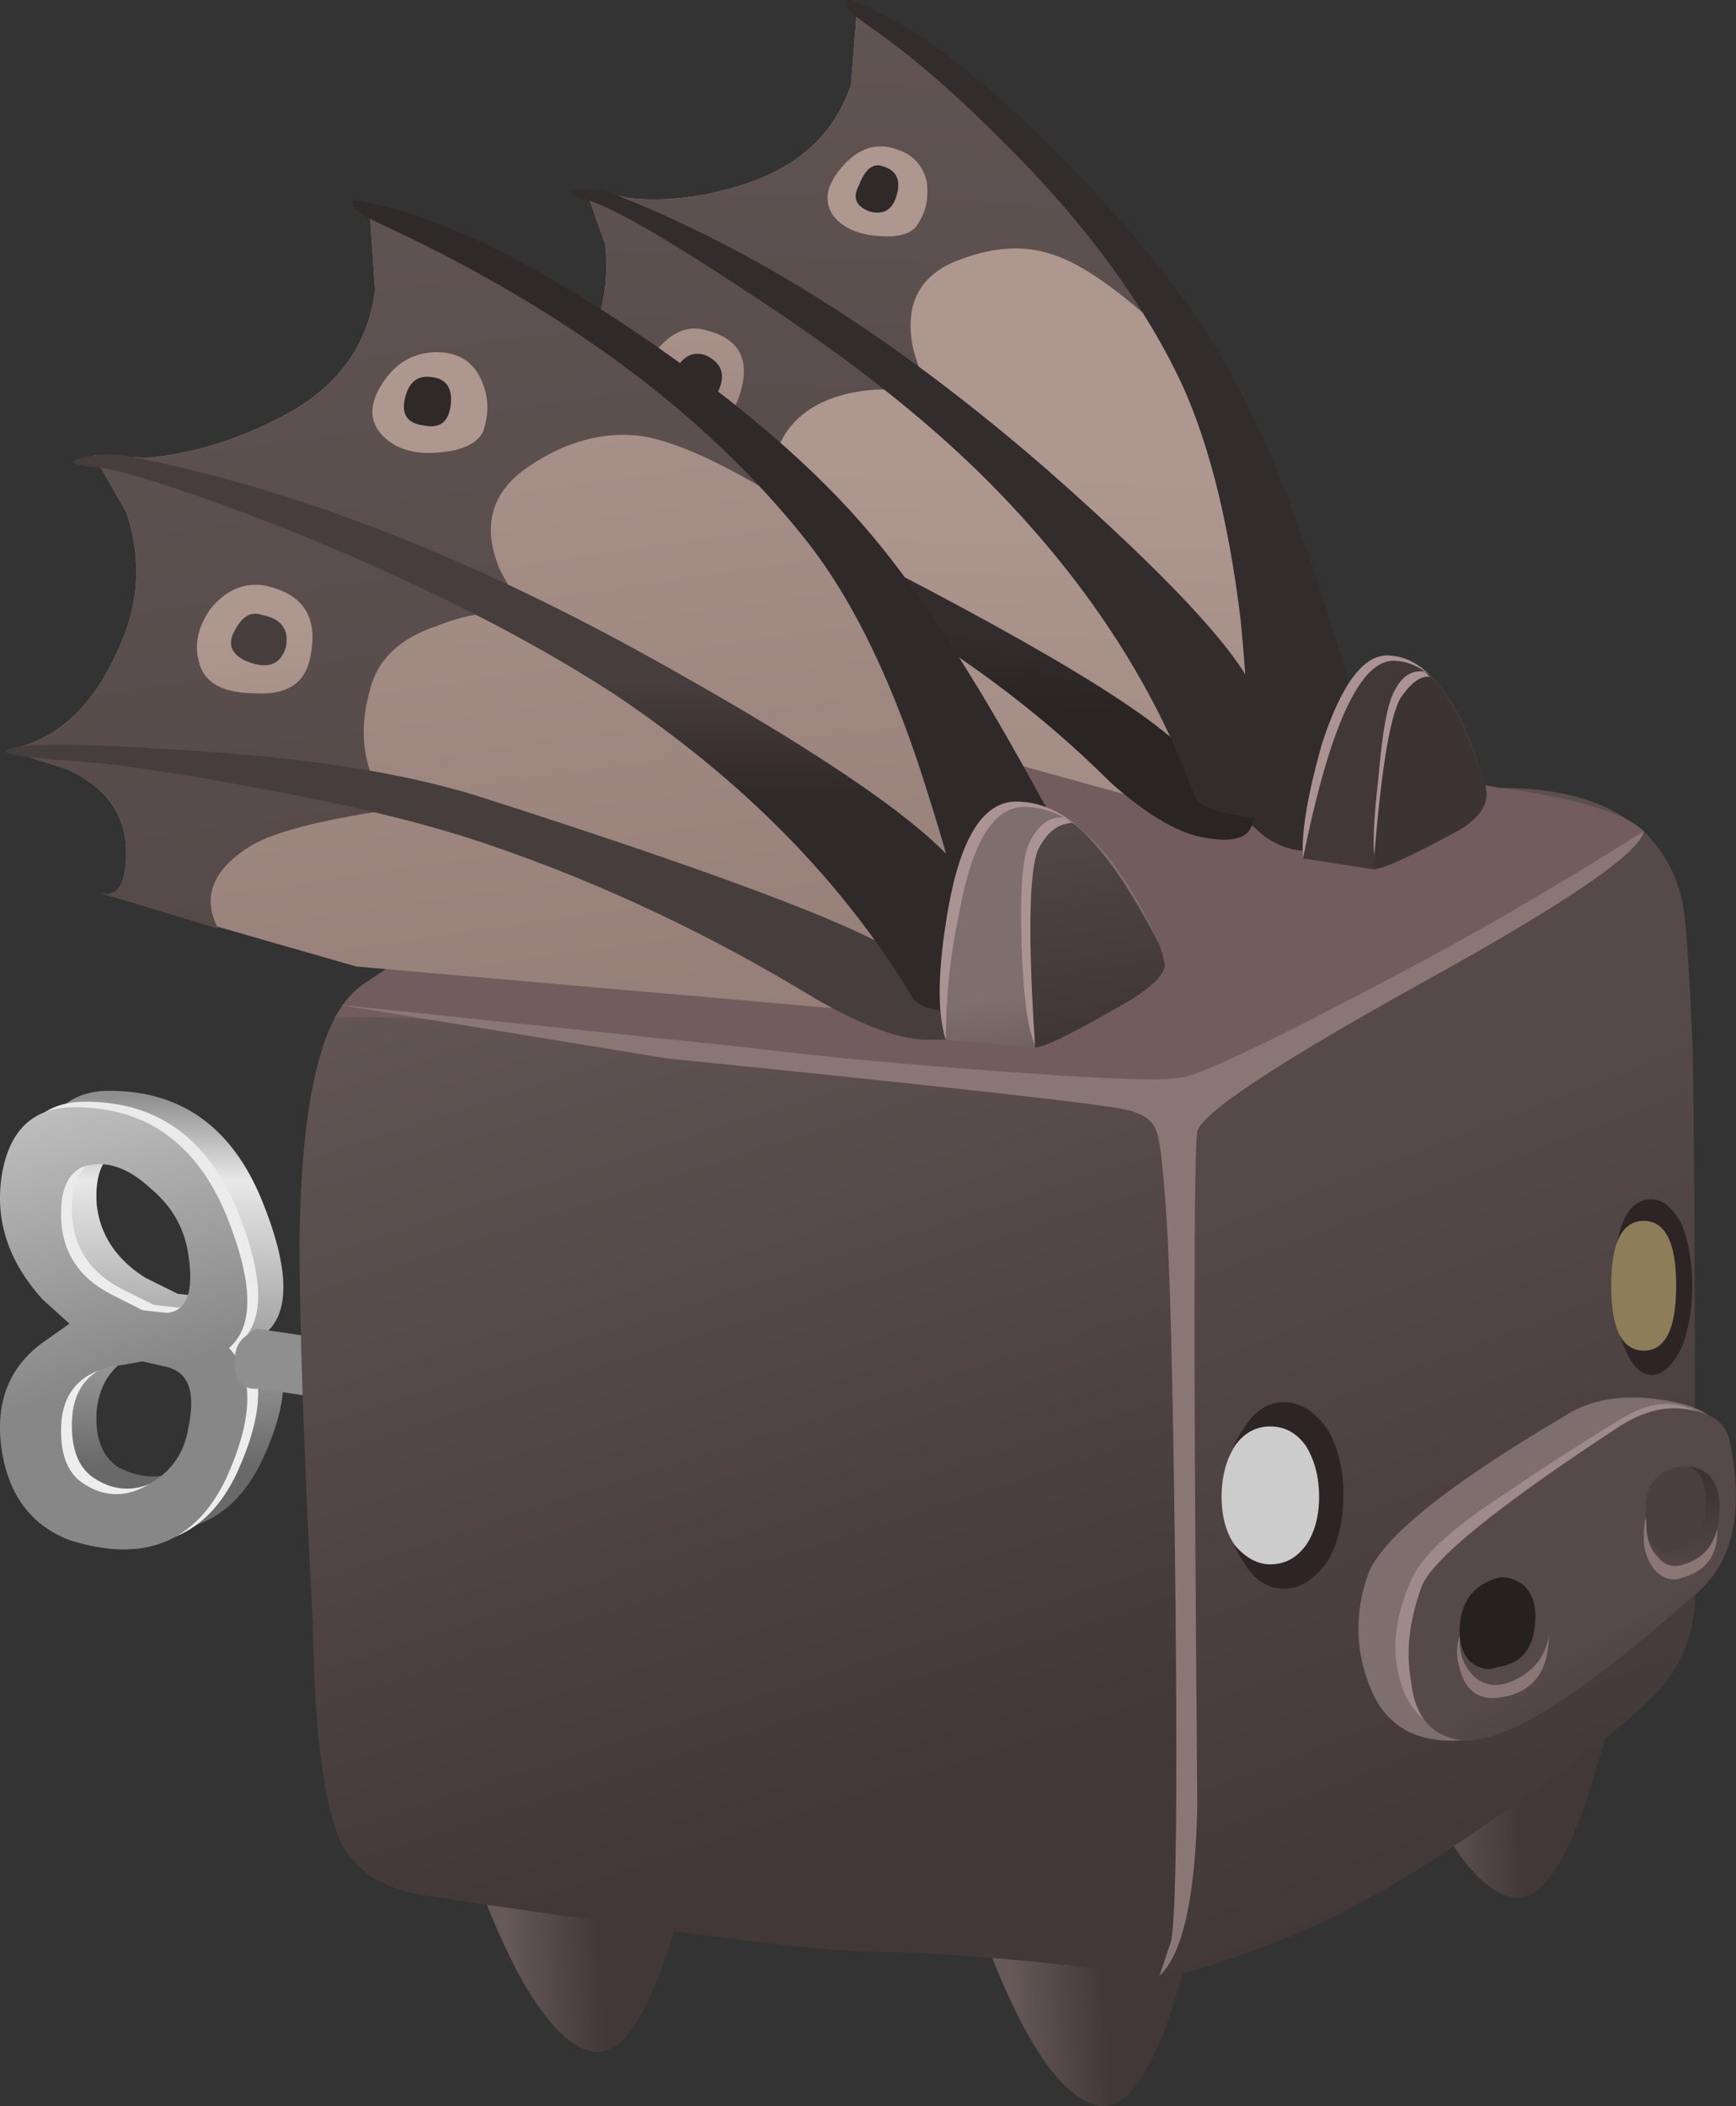 <?xml version="1.0" encoding="UTF-8"?>
<svg version="1.1" viewBox="0 0 32.092 38.926" xml:space="preserve" xmlns="http://www.w3.org/2000/svg">
  <rect x="0" y="0" width="32.092" height="38.926" fill="#333333" stroke="none"/>
  <defs>
    <linearGradient id="az" x1="12.21" x2="19.035" y1="-16345" y2="-16345" gradientTransform="matrix(0 -.8 .8 -8e-4 13078 11.673)" gradientUnits="userSpaceOnUse">
      <stop stop-color="#8f8f8f" offset="0"/>
      <stop stop-color="#e8e8e8" offset=".228"/>
      <stop stop-color="#696969" offset="1"/>
    </linearGradient>
    <linearGradient id="ap" x1="-1916" x2="-1906.8" y1="-13810" y2="-13810" gradientTransform="matrix(.218 -.77 .77 .218 11048 1552.3)" gradientUnits="userSpaceOnUse">
      <stop stop-color="#e8e8e8" offset="0"/>
      <stop stop-color="#ededed" offset="1"/>
    </linearGradient>
    <linearGradient id="ae" x1="-1916" x2="-1906.8" y1="-13810" y2="-13810" gradientTransform="matrix(.218 -.77 .77 .218 11048 1552.2)" gradientUnits="userSpaceOnUse">
      <stop stop-color="#e8e8e8" offset="0"/>
      <stop stop-color="#878787" offset="1"/>
    </linearGradient>
    <linearGradient id="y" x1="1521.5" x2="1522.8" y1="-17614" y2="-17614" gradientTransform="matrix(-.136 -.788 .788 -.136 14098 -1192.5)" gradientUnits="userSpaceOnUse">
      <stop stop-color="#8f8f8f" offset="0"/>
      <stop stop-color="#e8e8e8" offset=".228"/>
      <stop stop-color="#696969" offset="1"/>
    </linearGradient>
    <linearGradient id="bh" x1="359.78" x2="361.53" y1="319.04" y2="319.04" gradientTransform="matrix(.799 .034 -.034 .799 -269.14 -264.69)" gradientUnits="userSpaceOnUse">
      <stop stop-color="#665958" offset="0"/>
      <stop stop-color="#423838" offset="1"/>
    </linearGradient>
    <linearGradient id="bd" x1="369.07" x2="370.83" y1="317.64" y2="317.64" gradientTransform="matrix(.799 .034 -.034 .799 -269.14 -264.69)" gradientUnits="userSpaceOnUse">
      <stop stop-color="#665958" offset="0"/>
      <stop stop-color="#423838" offset="1"/>
    </linearGradient>
    <linearGradient id="bc" x1="376.88" x2="378.63" y1="321.16" y2="321.16" gradientTransform="matrix(.799 .034 -.034 .799 -269.14 -264.69)" gradientUnits="userSpaceOnUse">
      <stop stop-color="#665958" offset="0"/>
      <stop stop-color="#423838" offset="1"/>
    </linearGradient>
    <linearGradient id="bb" x1="-2102.6" x2="-2083.5" y1="-13438" y2="-13438" gradientTransform="matrix(.245 -.761 .761 .245 10761 1714.9)" gradientUnits="userSpaceOnUse">
      <stop stop-color="#665958" offset="0"/>
      <stop stop-color="#423838" offset="1"/>
    </linearGradient>
    <linearGradient id="ba" x1="-2365.6" x2="-2348.6" y1="-12873" y2="-12873" gradientTransform="matrix(.286 -.747 .747 .286 10314 1929.1)" gradientUnits="userSpaceOnUse">
      <stop stop-color="#554a49" offset="0"/>
      <stop stop-color="#3c3333" offset="1"/>
    </linearGradient>
    <clipPath id="bv">
      <path d="m21.867 18.89c0-0.398-0.387-0.734-1.16-1-0.746-0.265-1.68-0.398-2.801-0.398-1.117 0-2.066 0.133-2.84 0.398-0.773 0.266-1.16 0.602-1.16 1 0 0.375 0.387 0.696 1.16 0.961 0.801 0.266 1.75 0.399 2.84 0.399 1.094 0 2.028-0.133 2.801-0.399 0.773-0.265 1.16-0.586 1.16-0.961z"/>
    </clipPath>
    <clipPath id="bu">
      <path d="m10.265-11.211h11.25v14.422h-11.25v-14.422z"/>
    </clipPath>
    <radialGradient id="j" cx="16.399" cy="-3.1" r="4.975" gradientUnits="userSpaceOnUse">
      <stop stop-color="#fff" stop-opacity=".377" offset="0"/>
      <stop stop-color="#fff" stop-opacity="0" offset=".867"/>
      <stop stop-color="#fff" stop-opacity="0" offset="1"/>
    </radialGradient>
    <mask id="q">
      
        <g clip-path="url(#bu)">
          <path d="m10.265-11.211h11.25v14.422h-11.25v-14.422z" fill="url(#j)"/>
        </g>
      
    </mask>
    <radialGradient id="i" cx="16.399" cy="-3.1" r="4.975" gradientUnits="userSpaceOnUse">
      <stop offset="0"/>
      <stop offset=".867"/>
      <stop offset="1"/>
    </radialGradient>
    <clipPath id="bt">
      <path d="m16.027 16.211c0-0.371-0.386-0.707-1.16-1-0.801-0.266-1.746-0.399-2.84-0.399-1.093 0-2.027 0.133-2.8 0.399-0.774 0.293-1.161 0.625-1.161 1s0.387 0.707 1.161 1c0.773 0.265 1.707 0.398 2.8 0.398 1.094 0 2.039-0.133 2.84-0.398 0.774-0.293 1.16-0.625 1.16-1z"/>
    </clipPath>
    <clipPath id="bs">
      <path d="m4.015-13.408h11.25v14.422h-11.25v-14.422z"/>
    </clipPath>
    <radialGradient id="h" cx="9.05" cy="-6.45" r="4.975" gradientUnits="userSpaceOnUse">
      <stop stop-color="#fff" stop-opacity=".377" offset="0"/>
      <stop stop-color="#fff" stop-opacity="0" offset=".867"/>
      <stop stop-color="#fff" stop-opacity="0" offset="1"/>
    </radialGradient>
    <mask id="p">
      
        <g clip-path="url(#bs)">
          <path d="m4.015-13.408h11.25v14.422h-11.25v-14.422z" fill="url(#h)"/>
        </g>
      
    </mask>
    <radialGradient id="g" cx="9.05" cy="-6.45" r="4.975" gradientUnits="userSpaceOnUse">
      <stop offset="0"/>
      <stop offset=".867"/>
      <stop offset="1"/>
    </radialGradient>
    <linearGradient id="ay" x1="266.08" x2="284.17" y1="-16603" y2="-16603" gradientTransform="matrix(-.026 -.8 .8 -.026 13295 -194.33)" gradientUnits="userSpaceOnUse">
      <stop stop-color="#ad978f" offset="0"/>
      <stop stop-color="#8d7770" offset="1"/>
    </linearGradient>
    <linearGradient id="ax" x1="256.54" x2="294.41" y1="-16600" y2="-16600" gradientTransform="matrix(-.026 -.8 .8 -.026 13292 -190.85)" gradientUnits="userSpaceOnUse">
      <stop stop-color="#665958" offset="0"/>
      <stop stop-color="#423838" offset="1"/>
    </linearGradient>
    <linearGradient id="aw" x1="268.89" x2="274.39" y1="-16604" y2="-16604" gradientTransform="matrix(-.026 -.8 .8 -.026 13296 -195.62)" gradientUnits="userSpaceOnUse">
      <stop stop-color="#ad978f" offset="0"/>
      <stop stop-color="#8d7770" offset="1"/>
    </linearGradient>
    <linearGradient id="av" x1="266.63" x2="272.63" y1="-16602" y2="-16602" gradientTransform="matrix(-.026 -.8 .8 -.026 13292 -191.09)" gradientUnits="userSpaceOnUse">
      <stop stop-color="#ad978f" offset="0"/>
      <stop stop-color="#8d7770" offset="1"/>
    </linearGradient>
    <linearGradient id="au" x1="291.41" x2="294.14" y1="-16625" y2="-16625" gradientTransform="matrix(-.029 -.8 .8 -.029 13313 -213.11)" gradientUnits="userSpaceOnUse">
      <stop stop-color="#463e3d" offset="0"/>
      <stop stop-color="#302929" offset="1"/>
    </linearGradient>
    <linearGradient id="at" x1="274.85" x2="277.78" y1="-16609" y2="-16609" gradientTransform="matrix(-.027 -.8 .8 -.027 13298 -197)" gradientUnits="userSpaceOnUse">
      <stop stop-color="#463e3d" offset="0"/>
      <stop stop-color="#302929" offset="1"/>
    </linearGradient>
    <clipPath id="br">
      <path d="m18.746 19.25-0.117-0.16c0-0.211-0.586-0.133-1.762 0.242l-6.078 1.68-0.32 0.121-2.723 1.398c0.188-0.082 0.32 0.078 0.402 0.481 0.079 0.507-0.105 0.933-0.562 1.277l-0.68 0.363 0.524 0.117c0.398 0.188 0.746 0.481 1.039 0.883 0.398 0.586 0.558 1.211 0.48 1.879l-0.281 0.801 0.641-0.121c0.531-0.055 1.093 0.012 1.679 0.199 0.828 0.266 1.36 0.762 1.598 1.48l0.082 1.04 1.762-1.36c1.359-1.226 2.465-2.707 3.316-4.437 0.508-1.016 0.84-2.282 1-3.801 0.16-1.387 0.16-2.082 0-2.082z"/>
    </clipPath>
    <clipPath id="bq">
      <path d="m-1482.6-14540h19.183v19.183h-19.183v-19.183z"/>
    </clipPath>
    <linearGradient id="as" x1="-1482" x2="-1472.1" y1="-14530" y2="-14530" gradientUnits="userSpaceOnUse">
      <stop stop-color="#fff" stop-opacity=".349" offset="0"/>
      <stop stop-color="#fff" stop-opacity=".247" offset="1"/>
    </linearGradient>
    <mask id="o">
      
        <g clip-path="url(#bq)">
          <path d="m-1482.6-14540h19.183v19.183h-19.183v-19.183z" fill="url(#as)"/>
        </g>
      
    </mask>
    <linearGradient id="ar" x1="-1482" x2="-1472.1" y1="-14530" y2="-14530" gradientUnits="userSpaceOnUse">
      <stop offset="0"/>
      <stop offset="1"/>
    </linearGradient>
    <linearGradient id="aq" x1="6300.2" x2="6302.4" y1="-19572" y2="-19572" gradientTransform="matrix(-.467 -.65 .65 -.467 15672 -5023)" gradientUnits="userSpaceOnUse">
      <stop stop-color="#332c2c" offset="0"/>
      <stop stop-color="#2b2425" offset="1"/>
    </linearGradient>
    <linearGradient id="ao" x1="464.53" x2="465.85" y1="-16775" y2="-16775" gradientTransform="matrix(-.044 -.799 .799 -.044 13433 -344.93)" gradientUnits="userSpaceOnUse">
      <stop stop-color="#332c2c" offset="0"/>
      <stop stop-color="#2b2425" offset="1"/>
    </linearGradient>
    <linearGradient id="an" x1="1559.6" x2="1561.4" y1="-17645" y2="-17645" gradientTransform="matrix(-.14 -.788 .788 -.14 14130 -1223.9)" gradientUnits="userSpaceOnUse">
      <stop stop-color="#332c2c" offset="0"/>
      <stop stop-color="#2b2425" offset="1"/>
    </linearGradient>
    <linearGradient id="am" x1="-1076.9" x2="-1055.9" y1="-15109" y2="-15109" gradientTransform="matrix(.113 -.792 .792 .113 12094 882.49)" gradientUnits="userSpaceOnUse">
      <stop stop-color="#ad978f" offset="0"/>
      <stop stop-color="#8d7770" offset="1"/>
    </linearGradient>
    <linearGradient id="al" x1="-1083.8" x2="-1039.8" y1="-15110" y2="-15110" gradientTransform="matrix(.113 -.792 .792 .113 12093 882.97)" gradientUnits="userSpaceOnUse">
      <stop stop-color="#665958" offset="0"/>
      <stop stop-color="#423838" offset="1"/>
    </linearGradient>
    <linearGradient id="ak" x1="-1072.5" x2="-1066.2" y1="-15113" y2="-15113" gradientTransform="matrix(.113 -.792 .792 .113 12097 880.33)" gradientUnits="userSpaceOnUse">
      <stop stop-color="#ad978f" offset="0"/>
      <stop stop-color="#8d7770" offset="1"/>
    </linearGradient>
    <linearGradient id="aj" x1="-1062.1" x2="-1055.1" y1="-15125" y2="-15125" gradientTransform="matrix(.112 -.792 .792 .112 12104 874.97)" gradientUnits="userSpaceOnUse">
      <stop stop-color="#ad978f" offset="0"/>
      <stop stop-color="#8d7770" offset="1"/>
    </linearGradient>
    <linearGradient id="ai" x1="-1075.5" x2="-1072.4" y1="-15108" y2="-15108" gradientTransform="matrix(.113 -.792 .792 .113 12093 883.37)" gradientUnits="userSpaceOnUse">
      <stop stop-color="#463e3d" offset="0"/>
      <stop stop-color="#302929" offset="1"/>
    </linearGradient>
    <linearGradient id="ah" x1="-1057.2" x2="-1053.8" y1="-15130" y2="-15130" gradientTransform="matrix(.112 -.792 .792 .112 12108 871.85)" gradientUnits="userSpaceOnUse">
      <stop stop-color="#463e3d" offset="0"/>
      <stop stop-color="#302929" offset="1"/>
    </linearGradient>
    <clipPath id="bp">
      <path d="m14.789 16.449-0.121-0.199c0.027-0.211-0.668-0.227-2.082-0.039l-7.316 0.64-3.762 1.079c0.238-0.051 0.359 0.148 0.359 0.601 0 0.559-0.293 0.973-0.879 1.238l-0.879 0.282c0.692 0.132 1.227 0.601 1.598 1.398 0.348 0.695 0.402 1.402 0.16 2.121l-0.48 0.84 0.761-0.039c0.641 0.051 1.282 0.238 1.918 0.559 0.883 0.425 1.375 1.066 1.481 1.921l-0.078 1.161 2.277-1.122c1.789-1.121 3.363-2.535 4.723-4.238 0.773-0.988 1.414-2.297 1.918-3.922 0.453-1.465 0.586-2.226 0.402-2.281z"/>
    </clipPath>
    <clipPath id="bo">
      <path d="m-2440-12779h22.005v23.41h-22.005v-23.41z"/>
    </clipPath>
    <linearGradient id="ag" x1="-2438.2" x2="-2426.6" y1="-12769" y2="-12769" gradientUnits="userSpaceOnUse">
      <stop stop-color="#fff" stop-opacity=".478" offset="0"/>
      <stop stop-color="#fff" stop-opacity="0" offset="1"/>
    </linearGradient>
    <mask id="n">
      
        <g clip-path="url(#bo)">
          <path d="m-2440-12779h22.005v23.41h-22.005v-23.41z" fill="url(#ag)"/>
        </g>
      
    </mask>
    <linearGradient id="af" x1="-2438.2" x2="-2426.6" y1="-12769" y2="-12769" gradientUnits="userSpaceOnUse">
      <stop stop-color="#fff" offset="0"/>
      <stop stop-color="#fff" offset="1"/>
    </linearGradient>
    <linearGradient id="ad" x1="4420.1" x2="4422.7" y1="-19101" y2="-19101" gradientTransform="matrix(-.352 -.719 .719 -.352 15292 -3513.2)" gradientUnits="userSpaceOnUse">
      <stop stop-color="#463e3d" offset="0"/>
      <stop stop-color="#302929" offset="1"/>
    </linearGradient>
    <linearGradient id="ac" x1="-857.77" x2="-856.21" y1="-15377" y2="-15377" gradientTransform="matrix(.09 -.795 .795 .09 12308 716.73)" gradientUnits="userSpaceOnUse">
      <stop stop-color="#463e3d" offset="0"/>
      <stop stop-color="#302929" offset="1"/>
    </linearGradient>
    <linearGradient id="ab" x1="12.504" x2="14.629" y1="-16340" y2="-16340" gradientTransform="matrix(0 -.8 .8 -8e-4 13080 18.033)" gradientUnits="userSpaceOnUse">
      <stop stop-color="#463e3d" offset="0"/>
      <stop stop-color="#302929" offset="1"/>
    </linearGradient>
    <clipPath id="bn">
      <path d="m20.988 19.851c0.664-0.054 1.215-0.175 1.641-0.359 0.453-0.187 0.652-0.414 0.598-0.68-0.024-0.269-0.305-0.48-0.84-0.64-0.532-0.188-1.145-0.254-1.84-0.199-0.481 0-0.985 0.078-1.52 0.238 0.321 0.265 0.762 0.707 1.321 1.32l0.082 0.16 0.558 0.16z"/>
    </clipPath>
    <clipPath id="bm">
      <path d="m-1043.1-369.28h6.724v10.546h-6.724v-10.546z"/>
    </clipPath>
    <radialGradient id="f" cx="-1041.2" cy="-364.96" r="3.166" gradientUnits="userSpaceOnUse">
      <stop stop-color="#fff" stop-opacity=".377" offset="0"/>
      <stop stop-color="#fff" stop-opacity="0" offset=".867"/>
      <stop stop-color="#fff" stop-opacity="0" offset="1"/>
    </radialGradient>
    <mask id="m">
      
        <g clip-path="url(#bm)">
          <path d="m-1043.1-369.28h6.724v10.546h-6.724v-10.546z" fill="url(#f)"/>
        </g>
      
    </mask>
    <radialGradient id="e" cx="-1041.2" cy="-364.96" r="3.166" gradientUnits="userSpaceOnUse">
      <stop offset="0"/>
      <stop offset=".867"/>
      <stop offset="1"/>
    </radialGradient>
    <linearGradient id="aa" x1="-84.783" x2="-81.266" y1="-15475" y2="-15475" gradientTransform="matrix(.08 -.796 .803 .005 12461 35.024)" gradientUnits="userSpaceOnUse">
      <stop stop-color="#7e6e6d" offset="0"/>
      <stop stop-color="#423838" offset="1"/>
    </linearGradient>
    <linearGradient id="z" x1="-79.822" x2="-75.675" y1="-15447" y2="-15447" gradientTransform="matrix(.082 -.796 .804 .004 12444 26.824)" gradientUnits="userSpaceOnUse">
      <stop stop-color="#554a49" offset="0"/>
      <stop stop-color="#3c3333" offset="1"/>
    </linearGradient>
    <clipPath id="bl">
      <path d="m15.867 17.492c0.828-0.027 1.52-0.148 2.082-0.359 0.586-0.215 0.879-0.469 0.879-0.762s-0.308-0.559-0.922-0.801c-0.613-0.215-1.359-0.32-2.238-0.32-0.613 0-1.266 0.082-1.961 0.242 0.375 0.32 0.84 0.84 1.402 1.559l0.118 0.238 0.64 0.203z"/>
    </clipPath>
    <clipPath id="bk">
      <path d="m10.265-12.544h7.5v10.675h-7.5v-10.675z"/>
    </clipPath>
    <radialGradient id="d" cx="13.1" cy="-6.25" r="3.95" gradientUnits="userSpaceOnUse">
      <stop stop-color="#fff" stop-opacity=".377" offset="0"/>
      <stop stop-color="#fff" stop-opacity="0" offset=".867"/>
      <stop stop-color="#fff" stop-opacity="0" offset="1"/>
    </radialGradient>
    <mask id="l">
      
        <g clip-path="url(#bk)">
          <path d="m10.265-12.544h7.5v10.675h-7.5v-10.675z" fill="url(#d)"/>
        </g>
      
    </mask>
    <radialGradient id="c" cx="13.1" cy="-6.25" r="3.95" gradientUnits="userSpaceOnUse">
      <stop offset="0"/>
      <stop offset=".867"/>
      <stop offset="1"/>
    </radialGradient>
    <linearGradient id="x" x1="-1071.2" x2="-1066.8" y1="-15090" y2="-15090" gradientTransform="matrix(.114 -.792 .792 .114 12086 887.85)" gradientUnits="userSpaceOnUse">
      <stop stop-color="#7e6e6d" offset="0"/>
      <stop stop-color="#423838" offset="1"/>
    </linearGradient>
    <linearGradient id="w" x1="-1055.7" x2="-1050.5" y1="-15109" y2="-15109" gradientTransform="matrix(.112 -.792 .792 .112 12102 875.77)" gradientUnits="userSpaceOnUse">
      <stop stop-color="#554a49" offset="0"/>
      <stop stop-color="#3c3333" offset="1"/>
    </linearGradient>
    <clipPath id="bj">
      <path d="m25.066 9.769v-2.32c-0.023-0.398-0.144-0.758-0.359-1.078-0.371-0.559-1.531-1.453-3.48-2.68-0.879 0.078-1.481 0.414-1.797 1-0.321 0.614-0.215 1.348 0.316 2.199 0.563 0.856 1.387 1.559 2.481 2.122 0.933 0.507 1.878 0.757 2.839 0.757z"/>
    </clipPath>
    <clipPath id="bi">
      <path d="m17.765-22.762h8.75v8.75h-8.75v-8.75z"/>
    </clipPath>
    <radialGradient id="b" cx="22.25" cy="-18.4" r="3.712" gradientUnits="userSpaceOnUse">
      <stop stop-color="#fff" stop-opacity=".377" offset="0"/>
      <stop stop-color="#fff" stop-opacity="0" offset=".867"/>
      <stop stop-color="#fff" stop-opacity="0" offset="1"/>
    </radialGradient>
    <mask id="k">
      
        <g clip-path="url(#bi)">
          <path d="m17.765-22.762h8.75v8.75h-8.75v-8.75z" fill="url(#b)"/>
        </g>
      
    </mask>
    <radialGradient id="a" cx="22.25" cy="-18.4" r="3.712" gradientUnits="userSpaceOnUse">
      <stop offset="0"/>
      <stop offset=".867"/>
      <stop offset="1"/>
    </radialGradient>
    <linearGradient id="v" x1="-158.52" x2="-155.14" y1="-16142" y2="-16142" gradientTransform="matrix(.018 -.8 .8 .018 12936 168.2)" gradientUnits="userSpaceOnUse">
      <stop stop-color="#7e6e6d" offset="0"/>
      <stop stop-color="#423838" offset="1"/>
    </linearGradient>
    <linearGradient id="u" x1="-2960.6" x2="-2956.5" y1="-11170" y2="-11170" gradientTransform="matrix(.399 -.693 .693 .399 8948.8 2413.9)" gradientUnits="userSpaceOnUse">
      <stop stop-color="#554a49" offset="0"/>
      <stop stop-color="#3c3333" offset="1"/>
    </linearGradient>
    <linearGradient id="t" x1="15859" x2="15861" y1="-1092.2" y2="-1092.2" gradientTransform="matrix(-.099 .794 -.814 .06 707.28 -12518)" gradientUnits="userSpaceOnUse">
      <stop stop-color="#554a49" offset="0"/>
      <stop stop-color="#3c3333" offset="1"/>
    </linearGradient>
    <linearGradient id="s" x1="15904" x2="15905" y1="-1158.1" y2="-1158.1" gradientTransform="matrix(-.105 .793 -.814 .056 748.44 -12542)" gradientUnits="userSpaceOnUse">
      <stop stop-color="#49403f" offset="0"/>
      <stop stop-color="#272021" offset="1"/>
    </linearGradient>
    <linearGradient id="r" x1="15841" x2="15843" y1="-1170.6" y2="-1170.6" gradientTransform="matrix(-.106 .793 -.816 .064 745.16 -12479)" gradientUnits="userSpaceOnUse">
      <stop stop-color="#554a49" offset="0"/>
      <stop stop-color="#3c3333" offset="1"/>
    </linearGradient>
    <linearGradient id="bg" x1="15858" x2="15859" y1="-1095.6" y2="-1095.6" gradientTransform="matrix(-.099 .794 -.814 .06 706.82 -12514)" gradientUnits="userSpaceOnUse">
      <stop stop-color="#49403f" offset="0"/>
      <stop stop-color="#272021" offset="1"/>
    </linearGradient>
    <linearGradient id="bf" x1="515.87" x2="518.82" y1="-16799" y2="-16799" gradientTransform="matrix(-.047 -.799 .799 -.047 13459 -374.05)" gradientUnits="userSpaceOnUse">
      <stop stop-color="#ccc" offset="0"/>
      <stop stop-color="#8d7d58" offset=".859"/>
      <stop stop-color="#8d7d58" offset="1"/>
    </linearGradient>
    <linearGradient id="be" x1="548.79" x2="551.54" y1="-16825" y2="-16825" gradientTransform="matrix(-.051 -.798 .798 -.051 13486 -403.82)" gradientUnits="userSpaceOnUse">
      <stop stop-color="#ccc" offset="0"/>
      <stop stop-color="#8d7d58" offset=".859"/>
      <stop stop-color="#8d7d58" offset="1"/>
    </linearGradient>
  </defs>
  <g transform="matrix(1.25 0 0 -1.25 0 38.926)">
    
      
        
          
            <path d="m3.348 10.293c0.054 0.48-0.067 0.785-0.36 0.918l-0.359 0.039c-0.188 0-0.348-0.027-0.481-0.078-0.425-0.133-0.668-0.426-0.718-0.883-0.028-0.399 0.078-0.68 0.316-0.84 0.348-0.184 0.695-0.184 1.043 0 0.32 0.188 0.508 0.469 0.559 0.844zm-2.762 3.719c0.082 0.64 0.402 0.972 0.961 1 1.094 0.027 1.867-0.508 2.32-1.602 0.403-0.984 0.43-1.641 0.082-1.961 0.348-0.426 0.321-1.066-0.082-1.918-0.453-0.933-1.226-1.226-2.32-0.879-0.559 0.184-0.879 0.613-0.961 1.278-0.106 0.695 0.094 1.226 0.602 1.601l0.359 0.281-0.359 0.36c-0.508 0.558-0.708 1.172-0.602 1.84zm2.762-1.2c-0.051 0.399-0.239 0.731-0.559 1-0.348 0.317-0.695 0.426-1.043 0.317-0.238-0.106-0.344-0.371-0.316-0.797 0.05-0.453 0.293-0.813 0.718-1.082l0.481-0.238 0.359-0.039c0.293 0.023 0.414 0.304 0.36 0.839z" fill="url(#az)" fill-rule="evenodd"/>
          
        
      
      
        
          
            <path d="m1.789 11.012c-0.453-0.11-0.695-0.387-0.723-0.84-0.023-0.426 0.082-0.723 0.321-0.883 0.32-0.211 0.656-0.211 1 0 0.32 0.187 0.508 0.469 0.562 0.84 0.078 0.48-0.027 0.773-0.32 0.883l-0.359 0.078-0.481-0.078zm-1.601 2.839c0.109 0.641 0.441 0.973 1 1 1.093 0.028 1.867-0.507 2.32-1.601 0.398-0.985 0.414-1.641 0.039-1.961 0.375-0.399 0.359-1.039-0.039-1.918-0.453-0.961-1.227-1.27-2.32-0.922-0.559 0.215-0.895 0.656-1 1.32-0.106 0.696 0.093 1.227 0.601 1.602l0.399 0.281-0.399 0.36c-0.508 0.558-0.707 1.171-0.601 1.839zm1.199 0.118c-0.239-0.106-0.344-0.371-0.321-0.801 0.028-0.477 0.27-0.84 0.723-1.078l0.481-0.239 0.359-0.043c0.293 0.028 0.398 0.309 0.32 0.84-0.054 0.403-0.242 0.735-0.562 1.004-0.344 0.317-0.68 0.426-1 0.317z" fill="url(#ap)" fill-rule="evenodd"/>
          
        
      
      
        
          
            <path d="m1.629 10.93c-0.453-0.106-0.695-0.387-0.723-0.84-0.023-0.426 0.082-0.719 0.321-0.879 0.32-0.215 0.656-0.215 1 0 0.32 0.187 0.507 0.465 0.562 0.84 0.106 0.507 0 0.8-0.32 0.879l-0.36 0.082-0.48-0.082zm-1.602 2.839c0.106 0.641 0.442 0.977 1 1 1.094 0.028 1.868-0.504 2.321-1.597 0.398-0.989 0.414-1.641 0.039-1.961 0.375-0.399 0.359-1.039-0.039-1.922-0.453-0.957-1.227-1.266-2.321-0.918-0.558 0.215-0.894 0.652-1 1.32-0.105 0.692 0.094 1.227 0.602 1.598l0.398 0.281-0.398 0.36c-0.508 0.562-0.707 1.175-0.602 1.839zm2.762-1.199c-0.055 0.403-0.242 0.735-0.562 1-0.344 0.32-0.68 0.426-1 0.32-0.239-0.105-0.344-0.375-0.321-0.8 0.028-0.481 0.27-0.84 0.723-1.078l0.48-0.243 0.36-0.039c0.293 0.028 0.398 0.309 0.32 0.84z" fill="url(#ae)" fill-rule="evenodd"/>
          
        
      
      
        
          
            <path d="m8.148 9.973-4.32 0.636c-0.242-0.023-0.359 0.11-0.359 0.403 0 0.183 0.066 0.32 0.199 0.398 0.055 0.055 0.105 0.082 0.16 0.082l4.32-0.641v-0.878z" fill="url(#y)" fill-rule="evenodd"/>
          
        
      
      
        
          
            <path d="m6.668 4.492 3.762-0.281c-0.321-1.199-0.551-1.961-0.684-2.281-0.316-0.825-0.652-1.2-1-1.118-0.664 0.161-1.359 1.387-2.078 3.68z" fill="url(#bh)" fill-rule="evenodd"/>
          
        
      
      
        
          
            <path d="m14.148 3.691 3.719-0.281c-0.265-1.094-0.48-1.852-0.64-2.277-0.321-0.828-0.653-1.203-1-1.121-0.668 0.16-1.36 1.386-2.079 3.679z" fill="url(#bd)" fill-rule="evenodd"/>
          
        
      
      
        
          
            <path d="m20.27 6.769 3.757-0.277c-0.32-1.203-0.547-1.961-0.679-2.281-0.321-0.828-0.653-1.199-1-1.121-0.668 0.16-1.36 1.386-2.078 3.679z" fill="url(#bc)" fill-rule="evenodd"/>
          
        
      
      
        
          
            <path d="m22.188 19.492c1.492 0 2.386-0.547 2.679-1.641 0.133-0.429 0.199-3.507 0.199-9.242v-1.16c-0.023-0.398-0.144-0.758-0.359-1.078-0.215-0.348-0.934-0.949-2.16-1.801-1.094-0.773-1.879-1.281-2.359-1.519-0.559-0.321-1.161-0.586-1.801-0.801-0.559-0.211-0.973-0.32-1.239-0.32-1.945 0.242-3.429 0.359-4.441 0.359-0.613 0.027-1.773 0.16-3.48 0.402-1.707 0.239-2.719 0.387-3.039 0.442-0.536 0.105-0.907 0.343-1.122 0.718-0.265 0.532-0.414 1.614-0.437 3.239-0.137 2.586-0.199 4.48-0.199 5.679 0.023 2.137 0.332 3.403 0.918 3.801 0.773 0.535 2 1.254 3.679 2.16 2.028 1.121 3.336 1.692 3.922 1.719 0.719 0.027 2.266-0.117 4.637-0.437 2.48-0.348 4.016-0.52 4.602-0.52z" fill="url(#bb)" fill-rule="evenodd"/>
          
        
      
      
        
          
            <path d="m24.867 17.851c0.055-0.16 0.106-0.855 0.16-2.082 0.028-0.851 0.039-3.238 0.039-7.16v-1.16c-0.023-0.398-0.144-0.758-0.359-1.078-0.215-0.348-0.934-0.949-2.16-1.801-1.094-0.773-1.879-1.281-2.359-1.519-0.239-0.133-0.747-0.348-1.52-0.641s-1.281-0.453-1.52-0.48c0.266 0.535 0.387 1.109 0.36 1.722l-0.078 11.199 0.078 0.122c0.133 0.132 0.867 0.531 2.199 1.199 1.441 0.691 2.375 1.183 2.801 1.48 1.121 0.719 1.719 1.117 1.801 1.199 0.293-0.293 0.48-0.628 0.558-1z" fill="url(#ba)" fill-rule="evenodd"/>
          
        
      
      <path d="m23.105 17.89c-0.398-0.238-1.437-0.773-3.117-1.601-1.496-0.719-2.32-1.156-2.48-1.316-0.696 0.05-3.016 0.292-6.961 0.718-2.988 0.321-4.856 0.453-5.602 0.399 0.137 0.215 0.27 0.375 0.403 0.48 0.773 0.535 2 1.254 3.679 2.16 2.028 1.121 3.336 1.692 3.922 1.719 1.813 0.082 4.891-0.238 9.239-0.957 1.148-0.16 1.855-0.375 2.121-0.641-0.348-0.347-0.75-0.668-1.204-0.961z" fill="#725c5d" fill-rule="evenodd"/>
      
        <g clip-path="url(#bv)">
          <g transform="matrix(.8 0 0 -.277 4.788 18.031)">
            <g mask="url(#q)">
              <path d="m21.867 18.89c0-0.398-0.387-0.734-1.16-1-0.746-0.265-1.68-0.398-2.801-0.398-1.117 0-2.066 0.133-2.84 0.398-0.773 0.266-1.16 0.602-1.16 1 0 0.375 0.387 0.696 1.16 0.961 0.801 0.266 1.75 0.399 2.84 0.399 1.094 0 2.028-0.133 2.801-0.399 0.773-0.265 1.16-0.586 1.16-0.961z" fill="url(#i)" fill-rule="evenodd"/>
            </g>
          </g>
        </g>
      
      
        <g clip-path="url(#bt)">
          <g transform="matrix(.8 0 0 -.277 4.788 14.422)">
            <g mask="url(#p)">
              <path d="m16.027 16.211c0-0.371-0.386-0.707-1.16-1-0.801-0.266-1.746-0.399-2.84-0.399-1.093 0-2.027 0.133-2.8 0.399-0.774 0.293-1.161 0.625-1.161 1s0.387 0.707 1.161 1c0.773 0.265 1.707 0.398 2.8 0.398 1.094 0 2.039-0.133 2.84-0.398 0.774-0.293 1.16-0.625 1.16-1z" fill="url(#g)" fill-rule="evenodd"/>
            </g>
          </g>
        </g>
      
      
        
          
            <path d="m18.746 19.25-0.117-0.16c0-0.211-0.586-0.133-1.762 0.242l-6.078 1.68-0.32 0.121-2.723 1.398c0.188-0.082 0.32 0.078 0.402 0.481 0.079 0.507-0.105 0.933-0.562 1.277l-0.68 0.363 0.524 0.117c0.398 0.188 0.746 0.481 1.039 0.883 0.398 0.586 0.558 1.211 0.48 1.879l-0.281 0.801 0.641-0.121c0.531-0.055 1.093 0.012 1.679 0.199 0.828 0.266 1.36 0.762 1.598 1.48l0.082 1.04 1.762-1.36c1.359-1.226 2.465-2.707 3.316-4.437 0.508-1.016 0.84-2.282 1-3.801 0.16-1.387 0.16-2.082 0-2.082z" fill="url(#ay)" fill-rule="evenodd"/>
          
        
      
      
        
          
            <path d="m14.148 29.851c1.145-0.988 2.133-2.16 2.961-3.519-0.617 0.558-1.121 0.906-1.523 1.039-0.453 0.16-0.957 0.121-1.52-0.121-0.504-0.238-0.691-0.664-0.558-1.277 0.078-0.297 0.199-0.575 0.359-0.84l-0.32 0.156c-0.238 0.109-0.559 0.121-0.961 0.043-0.504-0.109-0.852-0.348-1.039-0.723-0.16-0.344-0.199-0.719-0.117-1.117 0.023-0.187 0.062-0.348 0.117-0.48-0.934 0.027-1.547-0.028-1.84-0.161-0.504-0.242-0.707-0.586-0.598-1.039l-1.363 0.719c0.188-0.082 0.32 0.078 0.402 0.481 0.079 0.507-0.105 0.933-0.562 1.277l-0.68 0.363 0.524 0.117c0.398 0.188 0.746 0.481 1.039 0.883 0.398 0.586 0.558 1.211 0.48 1.879l-0.281 0.801 0.641-0.121c0.531-0.055 1.093 0.012 1.679 0.199 0.828 0.266 1.36 0.762 1.598 1.48l0.082 1.04 1.48-1.079z" fill="url(#ax)" fill-rule="evenodd"/>
          
        
      
      
        
          
            <path d="m13.27 28.93c0.238-0.079 0.382-0.239 0.437-0.481 0.027-0.238-0.012-0.437-0.121-0.598-0.078-0.16-0.277-0.226-0.598-0.199-0.32 0.024-0.547 0.133-0.679 0.321-0.133 0.21-0.082 0.449 0.16 0.718 0.238 0.266 0.504 0.348 0.801 0.239z" fill="url(#aw)" fill-rule="evenodd"/>
          
        
      
      
        
          
            <path d="m10.469 26.25c0.504-0.133 0.652-0.481 0.437-1.039-0.133-0.321-0.398-0.442-0.797-0.36-0.375 0.079-0.574 0.254-0.601 0.52-0.028 0.238 0.066 0.465 0.281 0.68 0.211 0.214 0.438 0.281 0.68 0.199z" fill="url(#av)" fill-rule="evenodd"/>
          
        
      
      
        
          
            <path d="m12.867 28.012c-0.215 0.078-0.265 0.211-0.16 0.398 0.082 0.215 0.188 0.309 0.32 0.281 0.215-0.054 0.293-0.187 0.243-0.402-0.055-0.238-0.188-0.332-0.403-0.277z" fill="url(#au)" fill-rule="evenodd"/>
          
        
      
      
        
          
            <path d="m10.43 25.89c0.238-0.105 0.304-0.281 0.199-0.519-0.109-0.188-0.293-0.199-0.563-0.039-0.16 0.105-0.171 0.238-0.039 0.398 0.106 0.16 0.243 0.215 0.403 0.16z" fill="url(#at)" fill-rule="evenodd"/>
          
        
      
      
        <g clip-path="url(#br)">
          <g transform="matrix(.161 -.784 .784 .161 11636 1204.3)">
            <g mask="url(#o)">
              <path d="m18.746 19.25-0.117-0.16c0-0.211-0.586-0.133-1.762 0.242l-6.078 1.68-0.32 0.121-2.723 1.398c0.188-0.082 0.32 0.078 0.402 0.481 0.079 0.507-0.105 0.933-0.562 1.277l-0.68 0.363 0.524 0.117c0.398 0.188 0.746 0.481 1.039 0.883 0.398 0.586 0.558 1.211 0.48 1.879l-0.281 0.801 0.641-0.121c0.531-0.055 1.093 0.012 1.679 0.199 0.828 0.266 1.36 0.762 1.598 1.48l0.082 1.04 1.762-1.36c1.359-1.226 2.465-2.707 3.316-4.437 0.508-1.016 0.84-2.282 1-3.801 0.16-1.387 0.16-2.082 0-2.082z" fill="url(#ar)" fill-rule="evenodd"/>
            </g>
          </g>
        </g>
      
      
        
          
            <path d="m15.746 28.769c1.121-1.144 1.949-2.211 2.481-3.199 0.48-0.851 0.961-2.051 1.441-3.597 0.426-1.364 0.641-2.188 0.641-2.481 0.027-0.215-0.055-0.414-0.243-0.602-0.187-0.187-0.414-0.292-0.679-0.32-0.211-0.027-0.438 0.039-0.68 0.199l-0.277 0.243v0.64c0.05 0.481 0.023 1.25-0.082 2.321-0.188 1.546-0.508 2.773-0.961 3.679-0.586 1.172-1.465 2.332-2.641 3.481-0.691 0.691-1.332 1.238-1.918 1.636-0.187 0.137-0.293 0.227-0.32 0.282-0.028 0.082 0 0.105 0.078 0.082 0.883-0.321 1.934-1.11 3.16-2.364z" fill="url(#aq)" fill-rule="evenodd"/>
          
        
      
      
        
          
            <path d="m17.707 19.812 0.84-0.16c0.055-0.375 0.027-0.64-0.078-0.801-0.11-0.132-0.348-0.16-0.723-0.082-0.371 0.082-0.812 0.348-1.32 0.801-1.039 1.039-2.278 1.961-3.719 2.762-1.227 0.719-2.895 1.398-5 2.039-0.641 0.133-0.906 0.227-0.801 0.281 0.16 0.051 0.895-0.082 2.199-0.402 1.497-0.371 2.68-0.801 3.563-1.277 3.039-1.551 4.719-2.602 5.039-3.161z" fill="url(#ao)" fill-rule="evenodd"/>
          
        
      
      
        
          
            <path d="m15.469 24.211c1.758-1.547 2.785-2.641 3.078-3.281 0.348-0.719 0.48-1.278 0.402-1.68-0.054-0.184-0.269-0.238-0.64-0.16-0.375 0.054-0.586 0.148-0.641 0.281-0.613 1.68-1.641 3.238-3.082 4.68-0.934 0.933-2.145 1.879-3.637 2.839-1.254 0.829-2.043 1.266-2.363 1.321-0.211 0.054-0.227 0.094-0.039 0.121 0.187 0.023 0.348 0.012 0.48-0.043 2.078-0.797 4.227-2.156 6.442-4.078z" fill="url(#an)" fill-rule="evenodd"/>
          
        
      
      
        
          
            <path d="m14.789 16.449-0.121-0.199c0.027-0.211-0.668-0.227-2.082-0.039l-7.316 0.64-3.762 1.079c0.238-0.051 0.359 0.148 0.359 0.601 0 0.559-0.293 0.973-0.879 1.238l-0.879 0.282c0.692 0.132 1.227 0.601 1.598 1.398 0.348 0.695 0.402 1.402 0.16 2.121l-0.48 0.84 0.761-0.039c0.641 0.051 1.282 0.238 1.918 0.559 0.883 0.425 1.375 1.066 1.481 1.921l-0.078 1.161 2.277-1.122c1.789-1.121 3.363-2.535 4.723-4.238 0.773-0.988 1.414-2.297 1.918-3.922 0.453-1.465 0.586-2.226 0.402-2.281z" fill="url(#am)" fill-rule="evenodd"/>
          
        
      
      
        
          
            <path d="m5.547 26.851-0.078 1.161 1.879-0.922c1.519-0.852 2.894-1.946 4.121-3.278-0.828 0.504-1.481 0.797-1.961 0.879-0.559 0.078-1.121-0.066-1.68-0.441-0.558-0.371-0.707-0.879-0.441-1.52 0.16-0.32 0.359-0.597 0.601-0.84l-0.402 0.122c-0.266 0.105-0.637 0.066-1.117-0.122-0.563-0.187-0.895-0.507-1-0.96-0.188-0.665-0.082-1.254 0.32-1.758-1.094-0.16-1.801-0.348-2.121-0.563-0.535-0.344-0.68-0.746-0.441-1.199l-1.719 0.52c0.238-0.051 0.359 0.148 0.359 0.601 0 0.559-0.293 0.973-0.879 1.238l-0.879 0.282c0.692 0.132 1.227 0.601 1.598 1.398 0.348 0.695 0.402 1.402 0.16 2.121l-0.48 0.84 0.761-0.039c0.641 0.051 1.282 0.238 1.918 0.559 0.883 0.425 1.375 1.066 1.481 1.921z" fill="url(#al)" fill-rule="evenodd"/>
          
        
      
      
        
          
            <path d="m6.547 25.93c0.293-0.028 0.496-0.184 0.601-0.481 0.079-0.211 0.079-0.437 0-0.68-0.082-0.183-0.308-0.293-0.679-0.32-0.348-0.027-0.614 0.055-0.801 0.242-0.215 0.215-0.215 0.481 0 0.801s0.508 0.465 0.879 0.438z" fill="url(#ak)" fill-rule="evenodd"/>
          
        
      
      
        
          
            <path d="m3.867 22.492c0.613-0.109 0.852-0.469 0.719-1.082-0.078-0.371-0.344-0.547-0.797-0.52-0.48 0-0.762 0.149-0.84 0.442-0.082 0.266-0.027 0.531 0.16 0.801 0.211 0.265 0.465 0.386 0.758 0.359z" fill="url(#aj)" fill-rule="evenodd"/>
          
        
      
      
        
          
            <path d="m6.309 25.57c0.265 0 0.382-0.133 0.359-0.398-0.027-0.266-0.16-0.375-0.402-0.321-0.239 0.028-0.332 0.161-0.278 0.399 0.051 0.215 0.16 0.32 0.321 0.32z" fill="url(#ai)" fill-rule="evenodd"/>
          
        
      
      
        
          
            <path d="m3.867 22.051c0.293-0.055 0.414-0.215 0.36-0.481-0.079-0.265-0.278-0.332-0.598-0.199-0.215 0.105-0.266 0.254-0.16 0.441 0.105 0.211 0.238 0.293 0.398 0.239z" fill="url(#ah)" fill-rule="evenodd"/>
          
        
      
      
        <g clip-path="url(#bp)">
          <g transform="matrix(.294 -.744 .744 .294 10221 1970.1)">
            <g mask="url(#n)">
              <path d="m14.789 16.449-0.121-0.199c0.027-0.211-0.668-0.227-2.082-0.039l-7.316 0.64-3.762 1.079c0.238-0.051 0.359 0.148 0.359 0.601 0 0.559-0.293 0.973-0.879 1.238l-0.879 0.282c0.692 0.132 1.227 0.601 1.598 1.398 0.348 0.695 0.402 1.402 0.16 2.121l-0.48 0.84 0.761-0.039c0.641 0.051 1.282 0.238 1.918 0.559 0.883 0.425 1.375 1.066 1.481 1.921l-0.078 1.161 2.277-1.122c1.789-1.121 3.363-2.535 4.723-4.238 0.773-0.988 1.414-2.297 1.918-3.922 0.453-1.465 0.586-2.226 0.402-2.281z" fill="url(#af)" fill-rule="evenodd"/>
            </g>
          </g>
        </g>
      
      
        
          
            <path d="m15.27 19.57c0.773-1.387 1.183-2.238 1.238-2.558 0.054-0.215 0-0.426-0.16-0.641-0.16-0.238-0.387-0.414-0.68-0.52-0.238-0.082-0.52-0.054-0.84 0.079l-0.359 0.203-0.121 0.679c-0.055 0.586-0.254 1.426-0.602 2.52-0.504 1.652-1.117 2.933-1.84 3.84-1.465 1.84-3.543 3.386-6.238 4.64-0.238 0.106-0.387 0.2-0.441 0.278-0.024 0.082 0 0.109 0.082 0.082 1.093-0.188 2.464-0.84 4.121-1.961 1.492-1.012 2.652-2.012 3.476-3 0.696-0.828 1.481-2.039 2.364-3.641z" fill="url(#ad)" fill-rule="evenodd"/>
          
        
      
      
        
          
            <path d="m13.469 16.89 1-0.039c0.133-0.402 0.144-0.695 0.039-0.878-0.055-0.11-0.149-0.176-0.281-0.204h-0.52c-0.398 0-0.945 0.204-1.641 0.602-1.574 0.961-3.187 1.719-4.839 2.281-0.934 0.321-2.145 0.613-3.641 0.879-1.172 0.215-2.012 0.332-2.52 0.359-0.746 0.055-1.066 0.106-0.957 0.161 0.161 0.105 1.024 0.105 2.598 0 1.785-0.106 3.242-0.332 4.359-0.68 3.922-1.254 6.055-2.082 6.403-2.481z" fill="url(#ac)" fill-rule="evenodd"/>
          
        
      
      
        
          
            <path d="m14.227 18.25c0.562-0.719 0.816-1.305 0.761-1.758-0.027-0.215-0.254-0.32-0.679-0.32-0.426 0-0.696 0.066-0.801 0.199-1.039 1.734-2.52 3.238-4.442 4.519-1.277 0.829-2.863 1.629-4.757 2.399-1.575 0.617-2.575 0.934-3 0.961-0.266 0.027-0.293 0.066-0.082 0.121 0.214 0.055 0.414 0.066 0.601 0.039 2.535-0.48 5.254-1.547 8.16-3.199 2.321-1.305 3.731-2.293 4.239-2.961z" fill="url(#ab)" fill-rule="evenodd"/>
          
        
      
      
        <g clip-path="url(#bn)">
          <g transform="matrix(.799 -.035 -.041 -.303 837.59 -127.85)">
            <g mask="url(#m)">
              <path d="m20.988 19.851c0.664-0.054 1.215-0.175 1.641-0.359 0.453-0.187 0.652-0.414 0.598-0.68-0.024-0.269-0.305-0.48-0.84-0.64-0.532-0.188-1.145-0.254-1.84-0.199-0.481 0-0.985 0.078-1.52 0.238 0.321 0.265 0.762 0.707 1.321 1.32l0.082 0.16 0.558 0.16z" fill="url(#e)" fill-rule="evenodd"/>
            </g>
          </g>
        </g>
      
      <path d="m19.27 18.449c-0.028 0.375 0.066 0.934 0.277 1.684 0.293 0.906 0.629 1.343 1 1.316 0.562-0.027 0.988-0.613 1.281-1.758 0.106-0.265-0.027-0.508-0.398-0.718-0.696-0.375-1.11-0.563-1.242-0.563l-0.918 0.039z" fill="#ab9393" fill-rule="evenodd"/>
      
        
          
            <path d="m19.27 18.449c0.398 1.973 0.851 2.949 1.359 2.922 0.559-0.027 1-0.625 1.32-1.801 0.106-0.265-0.027-0.504-0.402-0.719-0.692-0.375-1.106-0.562-1.238-0.562l-1.039 0.16z" fill="url(#aa)" fill-rule="evenodd"/>
          
        
      
      <path d="m20.508 18.371h-0.16c-0.055 0.187-0.039 0.613 0.039 1.281 0.054 0.664 0.133 1.094 0.238 1.278 0.109 0.214 0.254 0.308 0.441 0.281 0.266-0.238 0.536-0.762 0.801-1.559 0.055-0.269-0.094-0.496-0.437-0.679l-0.922-0.602z" fill="#ab9393" fill-rule="evenodd"/>
      
        
          
            <path d="m21.547 18.851c-0.692-0.375-1.106-0.562-1.238-0.562 0.105 1.387 0.238 2.23 0.398 2.523 0.16 0.239 0.309 0.344 0.441 0.321 0.266-0.243 0.532-0.762 0.801-1.563 0.106-0.265-0.027-0.504-0.402-0.719z" fill="url(#z)" fill-rule="evenodd"/>
          
        
      
      
        <g clip-path="url(#bl)">
          <g transform="matrix(.8 0 0 -.281 4.788 14.615)">
            <g mask="url(#l)">
              <path d="m15.867 17.492c0.828-0.027 1.52-0.148 2.082-0.359 0.586-0.215 0.879-0.469 0.879-0.762s-0.308-0.559-0.922-0.801c-0.613-0.215-1.359-0.32-2.238-0.32-0.613 0-1.266 0.082-1.961 0.242 0.375 0.32 0.84 0.84 1.402 1.559l0.118 0.238 0.64 0.203z" fill="url(#c)" fill-rule="evenodd"/>
            </g>
          </g>
        </g>
      
      <path d="m13.988 15.769c-0.133 0.403-0.121 1.055 0.039 1.961 0.188 1.039 0.52 1.559 1 1.559 0.746 0 1.387-0.652 1.922-1.957 0.184-0.293 0.051-0.574-0.402-0.84-0.774-0.48-1.238-0.723-1.399-0.723h-1.16z" fill="#ab9393" fill-rule="evenodd"/>
      
        
          
            <path d="m13.988 15.769c0 0.641 0.067 1.27 0.2 1.883 0.187 1.039 0.507 1.559 0.96 1.559 0.719 0 1.387-0.68 2-2.039 0.055-0.16 0.079-0.266 0.079-0.321-0.024-0.132-0.184-0.293-0.481-0.48-0.824-0.481-1.305-0.719-1.437-0.719l-1.321 0.117z" fill="url(#x)" fill-rule="evenodd"/>
          
        
      
      <path d="m16.988 17.289c0.188-0.293 0.055-0.57-0.402-0.84l-1.078-0.719h-0.121l-0.078-0.039c-0.106 0.215-0.176 0.707-0.2 1.481-0.027 0.801 0.012 1.304 0.118 1.519 0.136 0.266 0.308 0.387 0.519 0.36 0.402-0.293 0.813-0.879 1.242-1.762z" fill="#ab9393" fill-rule="evenodd"/>
      
        
          
            <path d="m16.746 16.371c-0.824-0.481-1.305-0.719-1.437-0.719-0.106 1.598-0.094 2.571 0.039 2.918 0.132 0.266 0.304 0.403 0.519 0.403 0.403-0.321 0.828-0.922 1.281-1.801 0.055-0.16 0.079-0.266 0.079-0.321-0.024-0.132-0.188-0.293-0.481-0.48z" fill="url(#w)" fill-rule="evenodd"/>
          
        
      
      
        <g clip-path="url(#bj)">
          <g transform="matrix(.8 0 0 -.8 4.788 -8.069)">
            <g mask="url(#k)">
              <path d="m25.066 9.769v-2.32c-0.023-0.398-0.144-0.758-0.359-1.078-0.371-0.559-1.531-1.453-3.48-2.68-0.879 0.078-1.481 0.414-1.797 1-0.321 0.614-0.215 1.348 0.316 2.199 0.563 0.856 1.387 1.559 2.481 2.122 0.933 0.507 1.878 0.757 2.839 0.757z" fill="url(#a)" fill-rule="evenodd"/>
            </g>
          </g>
        </g>
      
      
        
          
            <path d="m23.148 10.211c0.372 0.238 0.84 0.32 1.399 0.238 0.562-0.078 0.867-0.25 0.922-0.519 0.183-0.692-0.227-1.438-1.242-2.239-0.508-0.558-0.918-1-1.239-1.32-0.558-0.613-1.015-0.934-1.359-0.961-0.723-0.051-1.188 0.242-1.402 0.879-0.184 0.508-0.184 1.027 0 1.562 0.187 0.532 1.16 1.321 2.921 2.36z" fill="url(#v)" fill-rule="evenodd"/>
          
        
      
      <path d="m23.988 10.172c0.348 0.211 0.664 0.265 0.961 0.16 0.266-0.082 0.438-0.266 0.52-0.563 0.051-0.32-0.055-0.796-0.321-1.437-0.214-0.508-0.308-0.75-0.281-0.723-1.547-1.492-2.613-2.199-3.199-2.117-0.508 0.051-0.828 0.32-0.961 0.797-0.133 0.457-0.078 0.949 0.16 1.48 0.133 0.348 0.613 0.789 1.442 1.321 0.425 0.293 0.984 0.656 1.679 1.082z" fill="#9e898b" fill-rule="evenodd"/>
      
        
          
            <path d="m23.949 10.051c0.371 0.238 0.731 0.32 1.078 0.238 0.321-0.051 0.508-0.211 0.559-0.477 0.215-1.066 0.027-1.828-0.559-2.281-1.652-1.465-2.785-2.176-3.398-2.121-0.453 0.055-0.707 0.348-0.762 0.879-0.078 0.43-0.027 0.894 0.16 1.402 0.161 0.399 1.133 1.188 2.922 2.36z" fill="url(#u)" fill-rule="evenodd"/>
          
        
      
      <path d="m22.906 6.973c0-0.536-0.226-0.84-0.679-0.922-0.399-0.078-0.625 0.132-0.68 0.64 0 0.215 0.066 0.399 0.199 0.559 0.133 0.187 0.293 0.293 0.481 0.32 0.187 0.028 0.347-0.012 0.48-0.121 0.133-0.133 0.199-0.293 0.199-0.476z" fill="#8b7676" fill-rule="evenodd"/>
      
        
          
            <path d="m22.906 7.172c0.028-0.215-0.027-0.414-0.16-0.602-0.133-0.16-0.293-0.265-0.48-0.32-0.184-0.051-0.348-0.012-0.481 0.121s-0.199 0.305-0.199 0.519c0 0.215 0.066 0.399 0.203 0.559 0.106 0.188 0.254 0.297 0.438 0.32 0.453 0.082 0.679-0.117 0.679-0.597z" fill="url(#t)" fill-rule="evenodd"/>
          
        
      
      
        
          
            <path d="m22.707 7.25c0-0.453-0.187-0.707-0.559-0.758-0.136-0.055-0.269-0.027-0.402 0.078-0.105 0.106-0.16 0.254-0.16 0.442 0 0.425 0.187 0.691 0.562 0.8 0.133 0.028 0.266-0.015 0.399-0.121 0.105-0.105 0.16-0.254 0.16-0.441z" fill="url(#s)" fill-rule="evenodd"/>
          
        
      
      <path d="m25.387 8.652c0.054-0.453-0.117-0.734-0.52-0.84-0.133-0.054-0.265-0.015-0.398 0.118-0.106 0.136-0.16 0.293-0.16 0.48 0 0.453 0.171 0.734 0.519 0.84 0.16 0.027 0.293-0.012 0.399-0.117 0.109-0.11 0.16-0.27 0.16-0.481z" fill="#8b7676" fill-rule="evenodd"/>
      
        
          
            <path d="m25.43 8.851c0-0.453-0.176-0.734-0.524-0.839-0.16-0.055-0.293-0.016-0.398 0.121-0.106 0.105-0.16 0.265-0.16 0.476-0.055 0.457 0.121 0.735 0.519 0.84 0.16 0.027 0.293-0.012 0.403-0.117 0.105-0.109 0.16-0.266 0.16-0.481z" fill="url(#r)" fill-rule="evenodd"/>
          
        
      
      
        
          
            <path d="m25.227 8.93c0-0.372-0.145-0.614-0.438-0.719-0.297-0.055-0.441 0.121-0.441 0.519-0.055 0.375 0.093 0.614 0.441 0.719 0.293 0.055 0.438-0.117 0.438-0.519z" fill="url(#bg)" fill-rule="evenodd"/>
          
        
      
      <path d="m19.867 9.051c0-0.399-0.078-0.735-0.238-1-0.188-0.266-0.402-0.399-0.641-0.399-0.242 0-0.441 0.133-0.601 0.399-0.184 0.265-0.278 0.601-0.278 1 0 0.371 0.094 0.695 0.278 0.961 0.16 0.265 0.359 0.398 0.601 0.398 0.239 0 0.453-0.133 0.641-0.398 0.16-0.266 0.238-0.59 0.238-0.961z" fill="#2d2525" fill-rule="evenodd"/>
      
        
          
            <path d="m19.508 9.012c0-0.293-0.067-0.536-0.199-0.723-0.137-0.184-0.309-0.277-0.524-0.277-0.183 0-0.359 0.093-0.519 0.277-0.133 0.187-0.2 0.43-0.2 0.723s0.067 0.546 0.2 0.757c0.136 0.188 0.308 0.282 0.519 0.282 0.215 0 0.387-0.094 0.524-0.282 0.132-0.211 0.199-0.464 0.199-0.757z" fill="url(#bf)" fill-rule="evenodd"/>
          
        
      
      <path d="m25.027 12.133c0-0.348-0.054-0.657-0.16-0.922-0.133-0.266-0.281-0.399-0.437-0.399-0.16 0-0.297 0.133-0.403 0.399-0.105 0.238-0.16 0.547-0.16 0.922 0 0.851 0.188 1.277 0.563 1.277 0.156 0 0.304-0.121 0.437-0.359 0.106-0.266 0.16-0.575 0.16-0.918z" fill="#2d2525" fill-rule="evenodd"/>
      
        
          
            <path d="m24.789 12.133c0-0.641-0.16-0.961-0.48-0.961-0.321 0-0.481 0.32-0.481 0.961 0 0.636 0.16 0.957 0.481 0.957 0.32 0 0.48-0.321 0.48-0.957z" fill="url(#be)" fill-rule="evenodd"/>
          
        
      
      <path d="m24.309 18.851c-0.055-0.32-1.149-1.066-3.282-2.242-2.16-1.199-3.265-1.933-3.32-2.199-0.055-0.293-0.055-3.613 0-9.961-0.027-1.359-0.215-2.199-0.559-2.519l0.161 0.48c0.078 0.215 0.105 1.813 0.078 4.801-0.028 2.746-0.067 4.64-0.121 5.679-0.051 0.879-0.106 1.387-0.161 1.52-0.05 0.16-0.199 0.266-0.437 0.32-0.32 0.082-2.586 0.336-6.801 0.762l-4.879 0.797 6.078-0.637c1.094-0.137 2.387-0.254 3.879-0.363 1.469-0.106 2.309-0.133 2.524-0.078 0.265 0.027 1.304 0.519 3.117 1.48 1.176 0.614 2.414 1.332 3.723 2.16z" fill="#8b7676" fill-rule="evenodd"/>
    
  </g>
</svg>
